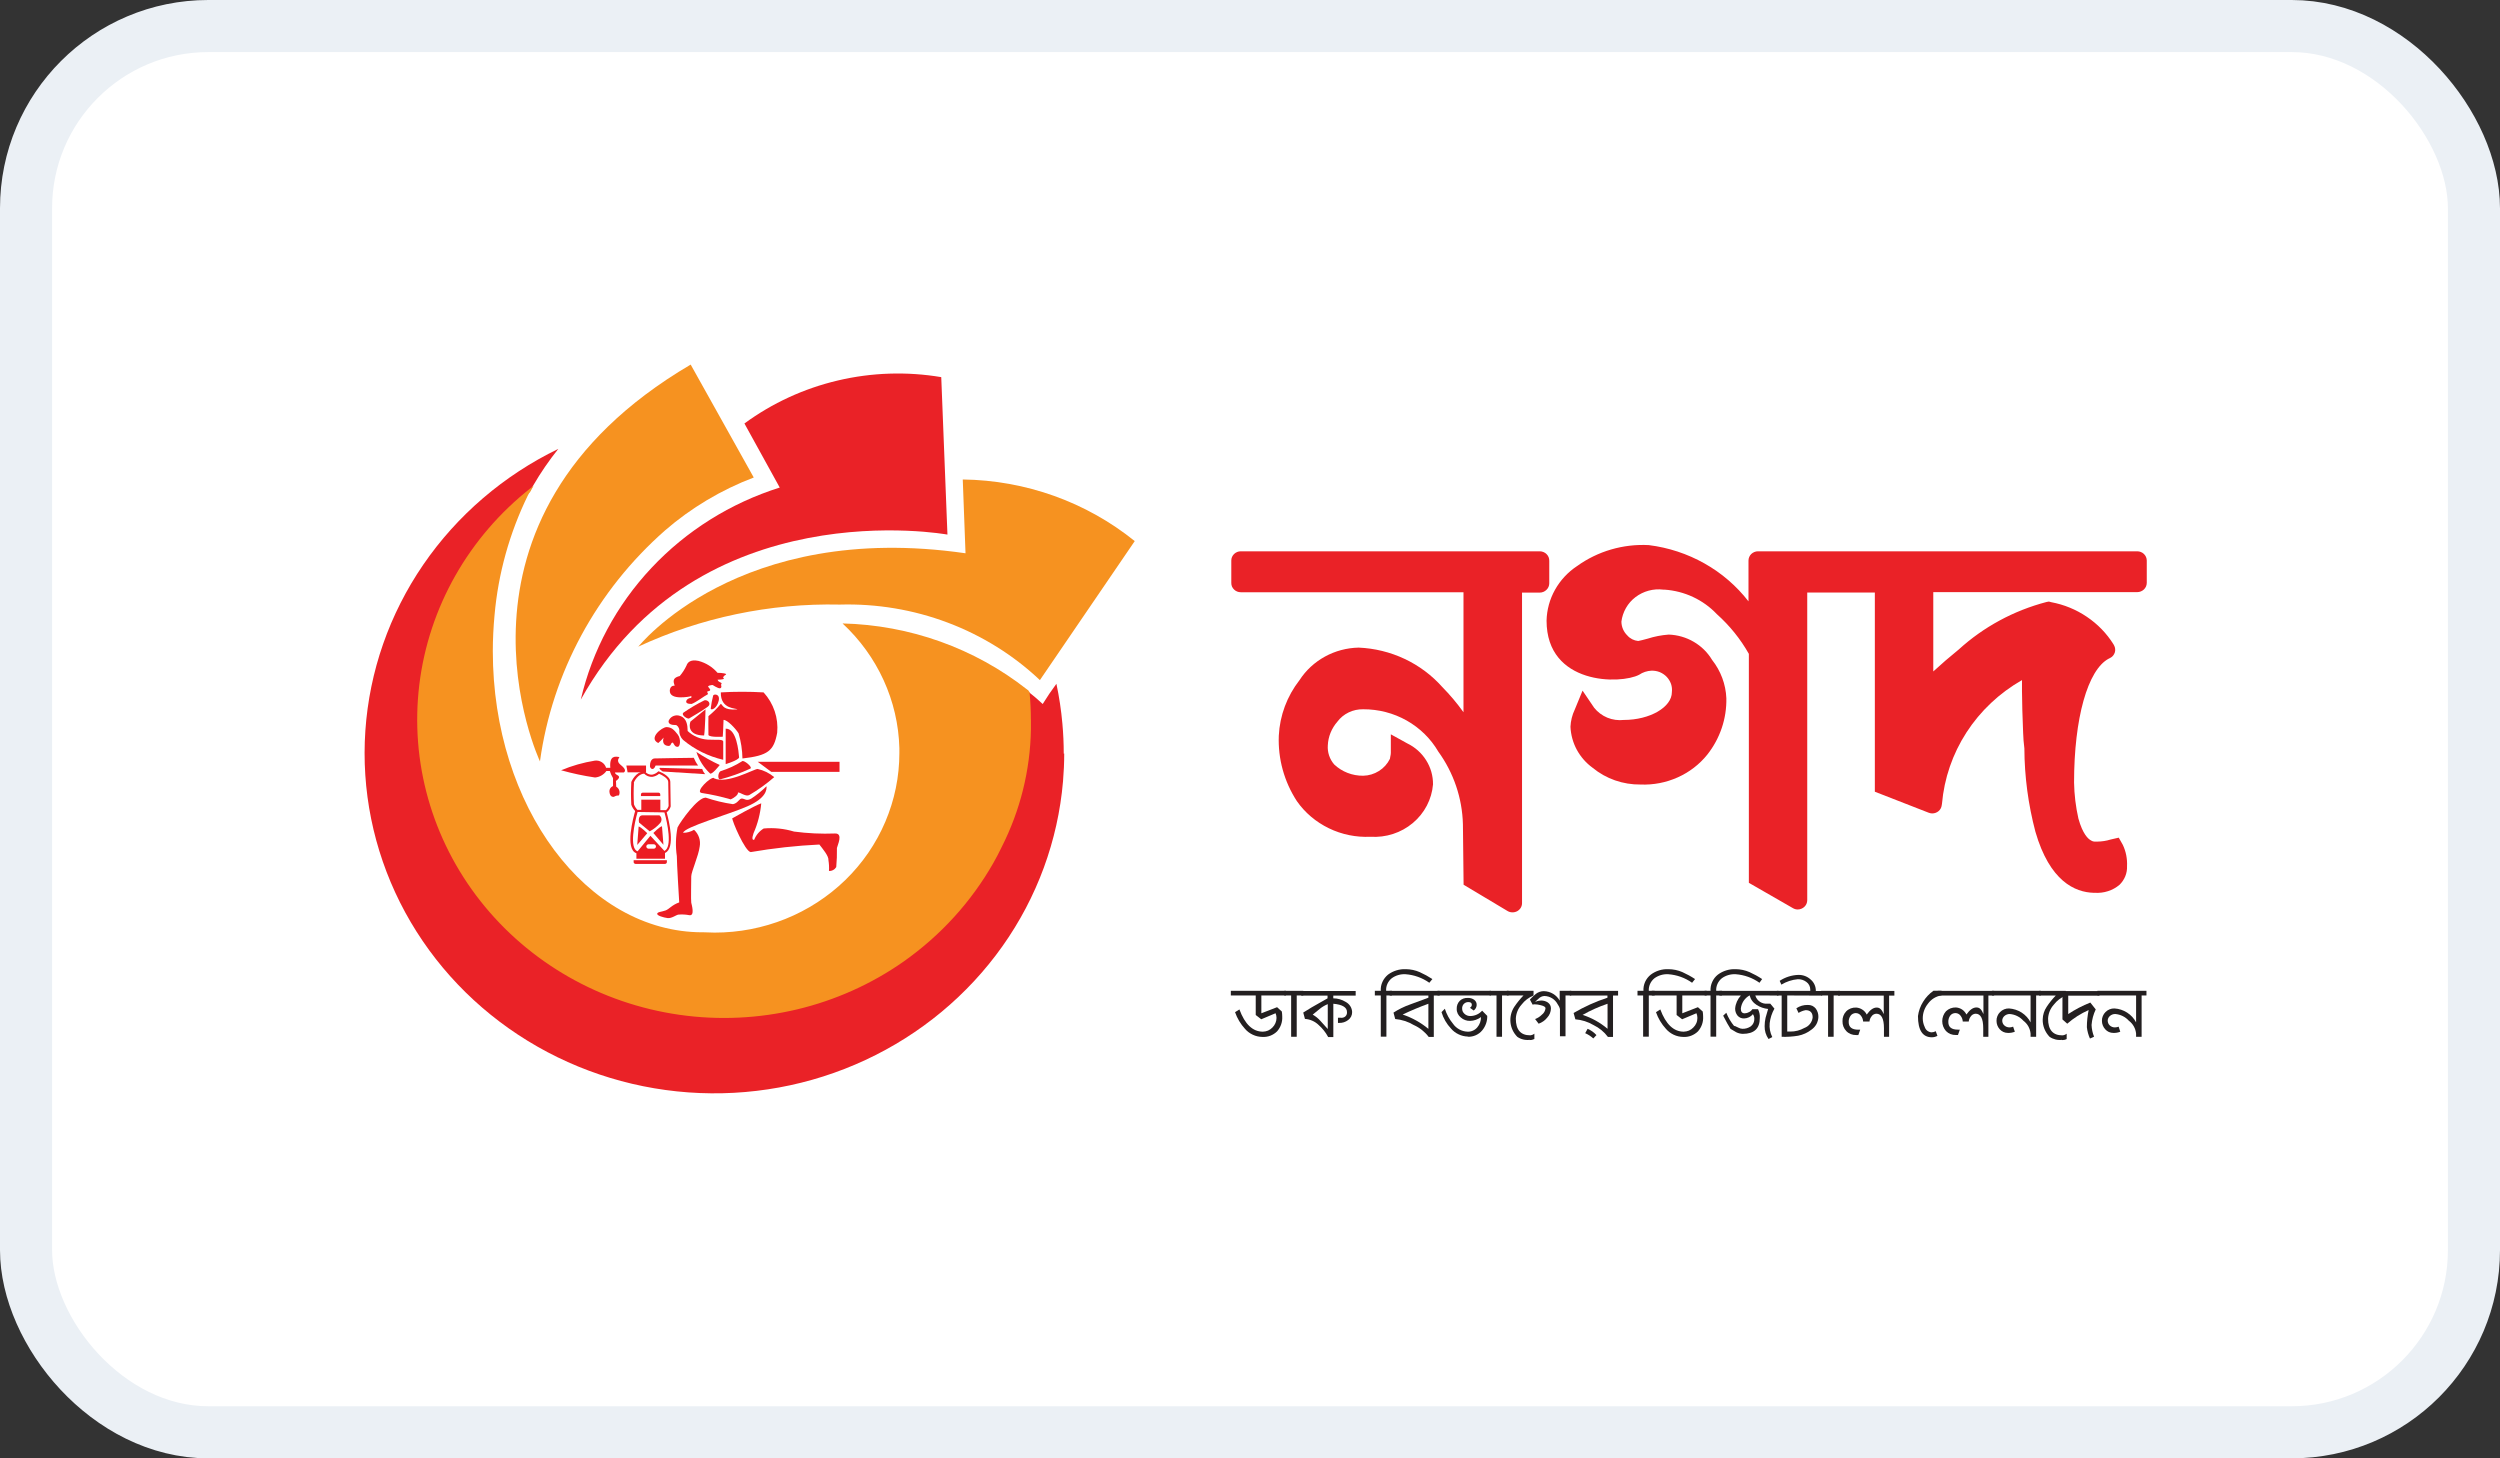 <svg width="48" height="28" viewBox="0 0 48 28" fill="none" xmlns="http://www.w3.org/2000/svg">
<rect x="0" y="0" width="48" height="28" fill="#333333" stroke="none"/>
<rect x="0.5" y="0.5" width="47" height="27" rx="3.5" fill="white"/>
<path d="M20.433 14.467C20.433 14.645 20.425 14.823 20.41 15.001C20.313 16.138 19.912 17.23 19.246 18.169C18.581 19.107 17.674 19.86 16.616 20.352C15.558 20.845 14.386 21.059 13.216 20.974C12.046 20.889 10.92 20.508 9.949 19.868C8.978 19.229 8.196 18.353 7.681 17.328C7.167 16.303 6.937 15.166 7.015 14.028C7.093 12.89 7.476 11.792 8.126 10.843C8.776 9.894 9.671 9.127 10.72 8.618C10.542 8.84 10.381 9.075 10.238 9.321C10.226 9.341 10.215 9.361 10.204 9.381L10.197 9.387C10.108 9.457 10.021 9.531 9.936 9.607C9.833 9.699 9.733 9.795 9.636 9.895C9.614 9.917 9.592 9.939 9.572 9.962C9.552 9.986 9.529 10.008 9.508 10.031C9.472 10.069 9.438 10.108 9.405 10.148C9.335 10.227 9.269 10.308 9.205 10.392C8.927 10.752 8.694 11.142 8.512 11.556C8.493 11.597 8.475 11.637 8.459 11.678C8.442 11.719 8.419 11.776 8.4 11.826C8.39 11.851 8.381 11.875 8.373 11.901C8.344 11.976 8.319 12.053 8.295 12.13C8.278 12.179 8.264 12.23 8.249 12.28C8.241 12.306 8.233 12.334 8.226 12.36C8.213 12.411 8.2 12.461 8.188 12.513C8.148 12.677 8.116 12.843 8.096 13.012C8.09 13.054 8.084 13.101 8.079 13.14C8.073 13.179 8.071 13.207 8.068 13.241C8.062 13.29 8.059 13.34 8.055 13.39C8.055 13.394 8.055 13.398 8.055 13.402C8.055 13.454 8.049 13.506 8.046 13.558C8.046 13.643 8.04 13.727 8.04 13.813C8.043 15.077 8.478 16.304 9.276 17.302C10.074 18.299 11.19 19.011 12.449 19.325C13.709 19.639 15.039 19.538 16.233 19.036C17.426 18.535 18.415 17.663 19.043 16.556C19.098 16.458 19.151 16.359 19.199 16.258V16.25C19.541 15.547 19.73 14.782 19.755 14.005C19.755 13.943 19.755 13.881 19.755 13.819C19.755 13.633 19.746 13.449 19.727 13.267L19.756 13.29C19.847 13.363 19.939 13.439 20.02 13.517C20.102 13.384 20.189 13.255 20.283 13.129C20.337 13.382 20.375 13.637 20.398 13.894C20.415 14.083 20.424 14.276 20.424 14.471" fill="#EA2227"/>
<path d="M19.763 13.814C19.763 13.876 19.763 13.938 19.763 14C19.752 14.779 19.562 15.546 19.208 16.245V16.253C19.159 16.355 19.106 16.454 19.051 16.551C18.63 17.295 18.044 17.939 17.336 18.436C16.46 19.05 15.427 19.417 14.35 19.496C13.274 19.575 12.195 19.364 11.234 18.886C10.273 18.407 9.467 17.68 8.904 16.785C8.34 15.889 8.042 14.86 8.042 13.81C8.042 13.721 8.042 13.64 8.048 13.556C8.048 13.504 8.053 13.452 8.057 13.4C8.057 13.4 8.057 13.392 8.057 13.389C8.057 13.339 8.064 13.288 8.07 13.239C8.07 13.205 8.077 13.172 8.081 13.139C8.085 13.105 8.092 13.05 8.098 13.011C8.123 12.842 8.153 12.676 8.19 12.511C8.202 12.46 8.215 12.409 8.228 12.358C8.236 12.332 8.244 12.305 8.251 12.278C8.266 12.229 8.28 12.178 8.297 12.128C8.321 12.052 8.347 11.975 8.375 11.899C8.383 11.874 8.392 11.85 8.403 11.825C8.422 11.775 8.441 11.726 8.461 11.678C8.48 11.63 8.496 11.596 8.514 11.555C8.697 11.142 8.929 10.751 9.207 10.392C9.271 10.308 9.337 10.227 9.407 10.148C9.441 10.108 9.475 10.069 9.51 10.03C9.531 10.007 9.551 9.984 9.574 9.962C9.597 9.94 9.616 9.916 9.638 9.894C9.735 9.795 9.835 9.698 9.939 9.606C10.024 9.529 10.111 9.456 10.2 9.386L10.206 9.381L10.172 9.443C10.159 9.465 10.147 9.489 10.135 9.512C9.782 10.236 9.565 11.015 9.495 11.813C9.474 12.039 9.462 12.269 9.462 12.503C9.462 15.485 11.262 17.9 13.488 17.9H13.515C13.584 17.9 13.653 17.906 13.722 17.906C14.188 17.906 14.649 17.817 15.079 17.644C15.509 17.471 15.9 17.217 16.23 16.897C16.559 16.577 16.82 16.197 16.998 15.778C17.176 15.36 17.268 14.912 17.268 14.459C17.268 14.427 17.268 14.396 17.268 14.364C17.244 13.457 16.852 12.597 16.177 11.97C17.468 12.001 18.712 12.446 19.717 13.236L19.747 13.258C19.765 13.436 19.775 13.623 19.775 13.81" fill="#F69220"/>
<path d="M19.794 13.814C19.794 13.877 19.794 13.939 19.794 14.001C19.781 14.789 19.588 15.564 19.229 16.27C19.182 16.369 19.128 16.471 19.073 16.568C18.648 17.315 18.06 17.961 17.349 18.462C16.105 19.334 14.561 19.701 13.044 19.484C11.527 19.267 10.156 18.483 9.224 17.3C8.291 16.116 7.871 14.625 8.051 13.145C8.231 11.664 8.998 10.31 10.189 9.371L10.246 9.325C10.234 9.346 10.223 9.365 10.211 9.386C10.2 9.406 10.189 9.428 10.177 9.448C9.023 10.391 8.289 11.731 8.129 13.188C7.968 14.645 8.394 16.106 9.316 17.265C10.238 18.424 11.585 19.191 13.076 19.407C14.567 19.622 16.085 19.268 17.314 18.42C18.018 17.924 18.601 17.283 19.021 16.543C19.076 16.446 19.13 16.346 19.178 16.247C19.533 15.547 19.724 14.78 19.737 14.001C19.737 13.938 19.737 13.876 19.737 13.814C19.737 13.636 19.728 13.448 19.709 13.265V13.24L19.739 13.263L19.767 13.286C19.784 13.464 19.793 13.642 19.793 13.814" fill="#F69220"/>
<path d="M18.191 10.264C18.191 10.264 13.401 9.386 11.151 13.433C11.37 12.49 11.837 11.619 12.507 10.905C13.176 10.191 14.026 9.659 14.971 9.361L14.293 8.131C14.827 7.739 15.438 7.458 16.088 7.305C16.737 7.152 17.413 7.13 18.072 7.241L18.191 10.264Z" fill="#EA2227"/>
<path d="M12.252 12.421C12.252 12.421 14.165 9.99 18.538 10.623L18.485 9.206C19.693 9.221 20.858 9.639 21.787 10.389L19.966 13.058C19.458 12.578 18.856 12.203 18.195 11.954C17.535 11.705 16.83 11.588 16.123 11.608C14.783 11.579 13.455 11.857 12.247 12.419" fill="#F69220"/>
<path d="M10.368 14.62C10.368 14.62 8.182 9.985 13.261 7L14.472 9.168C13.847 9.406 13.27 9.75 12.769 10.184C11.454 11.341 10.603 12.912 10.367 14.62" fill="#F69220"/>
<path d="M29.563 10.585H23.824C23.8 10.585 23.776 10.589 23.754 10.598C23.731 10.607 23.711 10.621 23.694 10.637C23.677 10.654 23.664 10.673 23.654 10.695C23.645 10.716 23.641 10.739 23.641 10.763V11.194C23.641 11.217 23.645 11.24 23.654 11.262C23.664 11.283 23.677 11.303 23.694 11.319C23.711 11.336 23.731 11.349 23.754 11.358C23.776 11.367 23.8 11.371 23.824 11.371H28.099V13.675C27.976 13.503 27.84 13.341 27.692 13.191C27.491 12.965 27.245 12.781 26.969 12.651C26.693 12.521 26.392 12.447 26.086 12.434C25.858 12.439 25.636 12.498 25.438 12.607C25.24 12.716 25.073 12.87 24.952 13.057C24.711 13.366 24.572 13.738 24.553 14.125C24.535 14.568 24.656 15.007 24.9 15.382C25.055 15.604 25.267 15.783 25.515 15.903C25.762 16.023 26.037 16.079 26.312 16.066C26.609 16.085 26.901 15.991 27.126 15.802C27.351 15.614 27.49 15.347 27.514 15.059C27.515 14.896 27.47 14.736 27.382 14.597C27.295 14.458 27.169 14.345 27.019 14.273L26.704 14.099V14.455C26.703 14.479 26.7 14.502 26.694 14.525C26.691 14.54 26.688 14.555 26.686 14.57C26.64 14.665 26.567 14.746 26.476 14.803C26.385 14.861 26.28 14.892 26.172 14.894C25.965 14.896 25.765 14.818 25.617 14.678C25.529 14.576 25.484 14.444 25.494 14.311C25.501 14.144 25.566 13.985 25.677 13.857C25.733 13.781 25.808 13.72 25.895 13.678C25.982 13.636 26.078 13.616 26.174 13.618C26.467 13.617 26.755 13.691 27.008 13.834C27.261 13.977 27.47 14.182 27.615 14.43C27.911 14.839 28.075 15.325 28.088 15.825L28.101 16.987L28.944 17.491C28.972 17.508 29.004 17.517 29.037 17.517C29.069 17.518 29.102 17.51 29.13 17.495C29.159 17.479 29.182 17.456 29.199 17.429C29.215 17.401 29.224 17.37 29.223 17.338V11.378H29.563C29.611 11.378 29.658 11.359 29.692 11.325C29.727 11.292 29.746 11.247 29.746 11.2V10.769C29.747 10.745 29.742 10.721 29.734 10.699C29.725 10.677 29.712 10.656 29.694 10.639C29.677 10.622 29.657 10.608 29.634 10.599C29.612 10.59 29.587 10.585 29.563 10.585Z" fill="#EA2227"/>
<path d="M41.034 10.585H33.754C33.705 10.585 33.659 10.604 33.624 10.637C33.59 10.671 33.571 10.716 33.571 10.763V11.546C33.342 11.251 33.055 11.003 32.726 10.818C32.398 10.633 32.034 10.513 31.657 10.466C31.164 10.44 30.676 10.583 30.279 10.869C30.102 10.986 29.958 11.142 29.856 11.324C29.754 11.506 29.699 11.709 29.694 11.916C29.694 13.156 31.119 13.142 31.472 12.955C31.541 12.908 31.623 12.881 31.708 12.877C31.763 12.875 31.817 12.885 31.868 12.905C31.918 12.926 31.964 12.957 32.001 12.996C32.038 13.035 32.066 13.082 32.084 13.132C32.101 13.183 32.106 13.236 32.1 13.289C32.1 13.578 31.678 13.823 31.177 13.823C31.069 13.835 30.96 13.82 30.86 13.779C30.76 13.737 30.673 13.671 30.607 13.588L30.385 13.26L30.235 13.625C30.186 13.728 30.158 13.84 30.153 13.954C30.16 14.108 30.201 14.258 30.274 14.394C30.348 14.53 30.451 14.649 30.578 14.741C30.835 14.953 31.162 15.067 31.499 15.063C31.744 15.073 31.988 15.026 32.211 14.926C32.434 14.827 32.629 14.677 32.78 14.489C33.025 14.179 33.154 13.797 33.146 13.406C33.135 13.139 33.039 12.882 32.872 12.67C32.787 12.528 32.666 12.408 32.52 12.323C32.375 12.238 32.21 12.19 32.04 12.184C31.902 12.194 31.767 12.22 31.636 12.262C31.572 12.279 31.474 12.306 31.453 12.307C31.372 12.299 31.298 12.262 31.246 12.202C31.173 12.132 31.132 12.036 31.131 11.935C31.142 11.844 31.172 11.755 31.218 11.674C31.264 11.593 31.326 11.522 31.401 11.465C31.476 11.408 31.561 11.366 31.653 11.341C31.745 11.316 31.84 11.309 31.935 11.321H31.958C32.343 11.347 32.703 11.516 32.964 11.792C33.21 12.012 33.417 12.269 33.578 12.554V16.95L34.425 17.437C34.452 17.453 34.484 17.462 34.516 17.462C34.54 17.462 34.564 17.457 34.586 17.448C34.608 17.439 34.629 17.426 34.645 17.41C34.663 17.393 34.676 17.373 34.685 17.352C34.694 17.33 34.699 17.307 34.699 17.284V11.376H35.997V15.201L37.03 15.604C37.051 15.613 37.075 15.617 37.098 15.618C37.143 15.618 37.187 15.602 37.22 15.574C37.254 15.545 37.276 15.505 37.281 15.462L37.286 15.432C37.328 14.946 37.489 14.476 37.756 14.063C38.023 13.65 38.389 13.305 38.822 13.058C38.822 13.122 38.822 13.192 38.822 13.266C38.822 13.421 38.833 13.838 38.844 14.067C38.847 14.168 38.855 14.268 38.868 14.369C38.87 14.909 38.942 15.447 39.08 15.97C39.355 16.921 39.84 17.132 40.199 17.142H40.221C40.307 17.147 40.393 17.137 40.475 17.11C40.556 17.084 40.632 17.042 40.696 16.987C40.744 16.94 40.781 16.884 40.806 16.823C40.83 16.762 40.842 16.697 40.839 16.631C40.846 16.49 40.819 16.349 40.758 16.221L40.68 16.083L40.523 16.119C40.44 16.145 40.353 16.158 40.265 16.159H40.235C40.205 16.161 40.175 16.154 40.15 16.138C40.094 16.11 39.988 16.016 39.905 15.715C39.854 15.488 39.826 15.256 39.822 15.024C39.822 13.791 40.084 12.857 40.49 12.645L40.511 12.635C40.533 12.624 40.553 12.609 40.569 12.591C40.584 12.573 40.596 12.552 40.604 12.529C40.611 12.506 40.614 12.482 40.611 12.459C40.609 12.435 40.602 12.412 40.59 12.391L40.578 12.369C40.448 12.161 40.274 11.982 40.068 11.843C39.863 11.704 39.63 11.608 39.384 11.562L39.339 11.55L39.294 11.558C38.664 11.723 38.085 12.036 37.608 12.47C37.432 12.613 37.27 12.753 37.119 12.892V11.369H41.035C41.059 11.369 41.083 11.364 41.105 11.355C41.127 11.346 41.147 11.333 41.164 11.317C41.181 11.3 41.195 11.28 41.204 11.259C41.213 11.237 41.218 11.214 41.218 11.191V10.761C41.217 10.714 41.198 10.669 41.163 10.636C41.129 10.603 41.082 10.585 41.034 10.585Z" fill="#EA2227"/>
<path d="M24.218 19.113V19.455L24.52 19.338L24.611 19.421C24.616 19.453 24.619 19.486 24.619 19.518C24.625 19.621 24.59 19.722 24.521 19.801C24.485 19.837 24.441 19.866 24.392 19.885C24.343 19.904 24.29 19.912 24.238 19.909C24.174 19.908 24.111 19.894 24.054 19.867C23.996 19.84 23.945 19.802 23.904 19.754C23.819 19.661 23.754 19.552 23.713 19.434L23.797 19.381C23.902 19.666 24.052 19.808 24.247 19.808C24.281 19.808 24.315 19.8 24.347 19.787C24.378 19.773 24.407 19.753 24.43 19.729C24.455 19.704 24.475 19.675 24.488 19.644C24.502 19.612 24.509 19.578 24.509 19.544C24.509 19.513 24.503 19.483 24.491 19.454L24.216 19.57L24.11 19.488V19.113H23.632V19.024H24.69V19.113H24.218Z" fill="#231F20"/>
<path d="M24.897 19.113V19.906H24.79V19.113H24.657V19.024H25.023V19.113H24.897Z" fill="#231F20"/>
<path d="M25.599 19.113V19.168C25.683 19.168 25.765 19.192 25.836 19.236C25.872 19.255 25.903 19.283 25.925 19.317C25.947 19.351 25.959 19.39 25.961 19.43C25.962 19.46 25.955 19.49 25.942 19.517C25.928 19.544 25.909 19.567 25.884 19.585C25.836 19.622 25.775 19.642 25.714 19.64H25.689V19.541H25.744C25.76 19.543 25.776 19.542 25.791 19.537C25.806 19.533 25.82 19.525 25.832 19.514C25.843 19.503 25.852 19.49 25.857 19.475C25.862 19.46 25.864 19.445 25.862 19.43C25.862 19.34 25.771 19.287 25.6 19.272V19.912H25.501C25.455 19.824 25.393 19.746 25.318 19.68C25.248 19.611 25.154 19.57 25.055 19.563L25.022 19.441C25.085 19.398 25.24 19.307 25.489 19.168V19.116H24.984V19.027H26.029V19.116H25.595L25.599 19.113ZM25.492 19.28C25.438 19.302 25.387 19.332 25.341 19.369L25.204 19.481C25.261 19.513 25.312 19.555 25.354 19.603C25.378 19.63 25.424 19.681 25.493 19.757V19.279L25.492 19.28Z" fill="#231F20"/>
<path d="M27.443 18.869C27.309 18.774 27.151 18.717 26.985 18.705C26.891 18.7 26.798 18.727 26.722 18.782C26.686 18.811 26.657 18.848 26.638 18.89C26.619 18.932 26.611 18.978 26.614 19.024H26.726V19.113H26.619V19.904H26.511V19.113H26.397V19.024H26.511C26.507 18.965 26.518 18.906 26.543 18.852C26.567 18.798 26.605 18.75 26.651 18.712C26.749 18.64 26.869 18.603 26.992 18.608C27.084 18.609 27.175 18.628 27.259 18.665C27.343 18.703 27.424 18.747 27.502 18.798L27.443 18.869Z" fill="#231F20"/>
<path d="M27.529 19.114V19.909H27.431C27.357 19.811 27.259 19.732 27.145 19.681C27.037 19.616 26.915 19.577 26.788 19.565L26.755 19.442C26.855 19.377 26.963 19.325 27.076 19.285L27.425 19.156V19.114H26.682V19.025H27.641V19.114H27.53H27.529ZM27.425 19.272C27.257 19.333 27.092 19.402 26.931 19.479C27.112 19.54 27.28 19.633 27.425 19.754V19.272Z" fill="#231F20"/>
<path d="M27.6 19.024H28.625V19.113H27.6V19.024ZM28.183 19.902C28.121 19.9 28.06 19.886 28.005 19.859C27.949 19.833 27.899 19.795 27.86 19.749C27.775 19.659 27.712 19.551 27.677 19.433L27.741 19.368C27.774 19.472 27.827 19.57 27.897 19.655C27.928 19.7 27.969 19.737 28.018 19.764C28.066 19.791 28.12 19.806 28.176 19.808C28.212 19.81 28.248 19.803 28.281 19.788C28.314 19.773 28.342 19.752 28.365 19.724C28.412 19.669 28.436 19.599 28.435 19.528C28.374 19.574 28.301 19.599 28.225 19.601C28.16 19.603 28.096 19.579 28.048 19.536C28.023 19.516 28.003 19.491 27.989 19.463C27.975 19.434 27.968 19.403 27.969 19.372C27.966 19.315 27.986 19.259 28.026 19.217C28.046 19.197 28.071 19.182 28.098 19.172C28.125 19.163 28.154 19.158 28.183 19.16C28.227 19.158 28.269 19.171 28.305 19.196C28.321 19.208 28.333 19.224 28.342 19.242C28.35 19.26 28.354 19.28 28.352 19.3C28.351 19.32 28.345 19.339 28.335 19.357C28.325 19.375 28.311 19.39 28.295 19.402L28.222 19.349C28.233 19.344 28.243 19.336 28.249 19.325C28.256 19.315 28.259 19.303 28.259 19.291C28.259 19.257 28.237 19.24 28.193 19.24C28.177 19.24 28.161 19.242 28.146 19.248C28.132 19.254 28.118 19.263 28.107 19.274C28.095 19.286 28.086 19.3 28.081 19.315C28.075 19.33 28.072 19.347 28.073 19.363C28.073 19.383 28.076 19.402 28.084 19.42C28.093 19.438 28.105 19.454 28.12 19.467C28.15 19.494 28.19 19.509 28.231 19.508C28.274 19.507 28.316 19.498 28.355 19.48C28.394 19.463 28.428 19.437 28.457 19.405L28.555 19.505C28.558 19.607 28.523 19.706 28.457 19.785C28.424 19.825 28.381 19.856 28.334 19.877C28.286 19.898 28.234 19.908 28.182 19.906" fill="#231F20"/>
<path d="M28.839 19.113V19.906H28.733V19.113H28.6V19.024H28.966V19.113H28.839Z" fill="#231F20"/>
<path d="M29.371 19.965C29.286 19.976 29.201 19.955 29.132 19.907C29.057 19.831 29.011 19.733 29.001 19.628C28.991 19.523 29.017 19.419 29.075 19.33C29.127 19.253 29.186 19.18 29.251 19.113H28.931V19.024H29.444V19.113C29.352 19.151 29.272 19.212 29.212 19.291C29.146 19.365 29.108 19.459 29.104 19.558C29.104 19.771 29.196 19.878 29.379 19.878C29.409 19.876 29.438 19.865 29.46 19.846V19.949C29.432 19.963 29.401 19.97 29.369 19.969" fill="#231F20"/>
<path d="M30.058 19.113V19.896H29.951V19.374C29.943 19.34 29.927 19.308 29.906 19.28C29.882 19.234 29.846 19.195 29.801 19.167C29.757 19.14 29.705 19.124 29.652 19.123C29.61 19.125 29.57 19.144 29.541 19.174C29.53 19.184 29.509 19.204 29.473 19.235C29.509 19.22 29.548 19.212 29.587 19.21C29.634 19.209 29.68 19.222 29.718 19.247C29.737 19.26 29.752 19.277 29.763 19.297C29.773 19.317 29.778 19.339 29.778 19.361C29.777 19.427 29.752 19.49 29.706 19.539C29.664 19.592 29.607 19.632 29.542 19.655L29.474 19.566C29.522 19.548 29.566 19.52 29.602 19.484C29.622 19.469 29.639 19.45 29.651 19.429C29.663 19.407 29.671 19.384 29.674 19.359C29.674 19.334 29.645 19.315 29.583 19.3C29.544 19.289 29.505 19.283 29.465 19.283C29.452 19.283 29.439 19.285 29.427 19.29L29.374 19.192C29.41 19.152 29.449 19.115 29.491 19.081C29.534 19.048 29.587 19.03 29.642 19.03C29.705 19.032 29.766 19.049 29.819 19.081C29.873 19.113 29.916 19.159 29.946 19.212V19.024H30.168V19.113H30.058Z" fill="#231F20"/>
<path d="M30.97 19.114V19.909H30.872C30.801 19.813 30.706 19.735 30.597 19.682C30.491 19.619 30.371 19.581 30.247 19.571L30.213 19.449C30.418 19.329 30.636 19.23 30.863 19.156V19.114H30.14V19.025H31.067V19.114H30.976H30.97ZM30.865 19.272C30.699 19.328 30.538 19.4 30.386 19.486C30.562 19.543 30.725 19.634 30.865 19.753V19.272ZM30.591 19.938C30.545 19.896 30.493 19.862 30.436 19.837L30.482 19.753C30.547 19.781 30.605 19.822 30.652 19.874L30.591 19.938Z" fill="#231F20"/>
<path d="M32.488 18.869C32.354 18.774 32.196 18.717 32.03 18.705C31.936 18.7 31.842 18.727 31.766 18.782C31.73 18.811 31.701 18.848 31.682 18.89C31.663 18.932 31.654 18.978 31.657 19.024H31.769V19.113H31.657V19.904H31.548V19.113H31.44V19.024H31.554C31.551 18.965 31.562 18.906 31.586 18.852C31.611 18.798 31.648 18.75 31.695 18.713C31.792 18.64 31.912 18.603 32.035 18.608C32.127 18.609 32.219 18.628 32.303 18.665C32.387 18.703 32.468 18.747 32.545 18.798L32.488 18.869Z" fill="#231F20"/>
<path d="M32.3 19.113V19.455L32.6 19.338L32.692 19.421C32.697 19.453 32.7 19.486 32.7 19.518C32.706 19.621 32.671 19.722 32.602 19.801C32.566 19.837 32.521 19.866 32.472 19.885C32.423 19.904 32.371 19.912 32.318 19.909C32.255 19.908 32.192 19.894 32.135 19.867C32.078 19.84 32.027 19.802 31.986 19.754C31.901 19.661 31.836 19.552 31.795 19.434L31.878 19.381C31.984 19.666 32.134 19.808 32.328 19.808C32.363 19.807 32.397 19.8 32.428 19.787C32.46 19.773 32.488 19.753 32.511 19.729C32.537 19.704 32.557 19.675 32.57 19.644C32.584 19.612 32.59 19.578 32.59 19.544C32.59 19.513 32.584 19.483 32.572 19.454L32.297 19.57L32.191 19.488V19.113H31.714V19.024H32.767V19.113H32.3Z" fill="#231F20"/>
<path d="M33.782 18.869C33.648 18.774 33.49 18.717 33.325 18.705C33.23 18.7 33.136 18.727 33.06 18.782C33.024 18.811 32.995 18.848 32.976 18.89C32.957 18.932 32.948 18.978 32.951 19.024H33.063V19.113H32.951V19.904H32.842V19.113H32.729V19.024H32.842C32.839 18.965 32.85 18.906 32.875 18.852C32.899 18.798 32.936 18.75 32.983 18.713C33.081 18.64 33.202 18.603 33.325 18.608C33.416 18.609 33.508 18.628 33.592 18.665C33.676 18.703 33.757 18.747 33.833 18.798L33.782 18.869Z" fill="#231F20"/>
<path d="M33.702 19.113C33.716 19.163 33.748 19.206 33.791 19.235C33.835 19.264 33.888 19.276 33.94 19.27C33.956 19.271 33.973 19.271 33.989 19.27L34.069 19.366C34.02 19.452 33.989 19.547 33.978 19.645C33.969 19.737 33.986 19.829 34.028 19.912L33.956 19.949C33.905 19.877 33.879 19.791 33.881 19.703C33.881 19.648 33.887 19.594 33.899 19.541C33.905 19.518 33.921 19.462 33.948 19.372C33.868 19.364 33.792 19.337 33.726 19.294C33.693 19.273 33.664 19.247 33.641 19.215C33.618 19.184 33.602 19.149 33.593 19.111C33.546 19.137 33.506 19.174 33.476 19.219C33.447 19.264 33.429 19.315 33.424 19.367C33.424 19.427 33.449 19.456 33.499 19.456C33.529 19.455 33.557 19.447 33.583 19.432C33.608 19.42 33.63 19.4 33.645 19.376H33.754C33.781 19.429 33.793 19.488 33.788 19.547C33.788 19.749 33.679 19.85 33.462 19.85C33.418 19.849 33.375 19.838 33.336 19.819C33.319 19.811 33.282 19.789 33.226 19.754C33.19 19.7 33.144 19.616 33.085 19.501L33.145 19.445C33.182 19.538 33.234 19.625 33.298 19.703L33.303 19.696L33.377 19.731C33.401 19.744 33.427 19.752 33.454 19.753C33.512 19.755 33.568 19.738 33.615 19.706C33.637 19.689 33.655 19.667 33.667 19.642C33.679 19.616 33.684 19.589 33.683 19.561C33.684 19.53 33.674 19.498 33.656 19.472C33.636 19.497 33.61 19.517 33.582 19.531C33.553 19.545 33.521 19.553 33.489 19.554C33.465 19.556 33.44 19.551 33.418 19.542C33.395 19.532 33.376 19.518 33.36 19.499C33.329 19.46 33.313 19.411 33.315 19.361C33.323 19.269 33.362 19.183 33.425 19.114H33.013V19.025H34.147V19.114L33.702 19.113Z" fill="#231F20"/>
<path d="M34.315 19.113V19.806H34.374C34.468 19.807 34.561 19.783 34.643 19.737C34.686 19.721 34.725 19.694 34.753 19.657C34.781 19.621 34.799 19.578 34.803 19.533C34.803 19.444 34.758 19.395 34.668 19.395C34.62 19.404 34.573 19.422 34.532 19.448L34.49 19.359C34.555 19.315 34.632 19.293 34.711 19.295C34.741 19.294 34.77 19.3 34.797 19.312C34.823 19.325 34.846 19.343 34.864 19.366C34.898 19.414 34.915 19.471 34.913 19.528C34.911 19.575 34.898 19.621 34.876 19.663C34.853 19.704 34.821 19.74 34.782 19.768C34.707 19.827 34.618 19.868 34.523 19.886C34.419 19.903 34.313 19.91 34.208 19.907V19.114H34.117V19.025H34.757V18.997C34.757 18.969 34.75 18.941 34.737 18.916C34.724 18.89 34.705 18.869 34.681 18.852C34.634 18.817 34.577 18.799 34.518 18.801C34.406 18.811 34.297 18.847 34.202 18.905L34.17 18.832C34.276 18.762 34.401 18.722 34.529 18.718C34.617 18.716 34.702 18.748 34.765 18.807C34.797 18.834 34.823 18.868 34.84 18.907C34.857 18.945 34.865 18.986 34.864 19.027H34.986V19.116L34.315 19.113Z" fill="#231F20"/>
<path d="M35.206 19.113V19.906H35.099V19.113H34.966V19.024H35.327V19.113H35.206Z" fill="#231F20"/>
<path d="M36.271 19.114V19.907H36.172C36.172 19.888 36.172 19.861 36.172 19.825C36.172 19.79 36.172 19.762 36.172 19.743C36.172 19.557 36.123 19.463 36.025 19.463C36.007 19.464 35.989 19.469 35.973 19.478C35.957 19.486 35.944 19.499 35.934 19.514C35.911 19.542 35.897 19.577 35.894 19.613H35.772C35.77 19.574 35.756 19.537 35.733 19.506C35.722 19.489 35.706 19.475 35.689 19.466C35.671 19.456 35.651 19.451 35.63 19.451C35.61 19.451 35.59 19.456 35.572 19.466C35.554 19.475 35.539 19.489 35.528 19.506C35.505 19.541 35.493 19.582 35.495 19.623C35.495 19.721 35.556 19.77 35.678 19.77H35.716L35.68 19.873H35.639C35.604 19.874 35.569 19.868 35.536 19.855C35.504 19.842 35.474 19.823 35.45 19.798C35.4 19.746 35.374 19.678 35.376 19.608C35.373 19.538 35.398 19.47 35.447 19.418C35.472 19.393 35.502 19.374 35.535 19.361C35.568 19.349 35.604 19.343 35.639 19.345C35.682 19.348 35.724 19.362 35.759 19.386C35.795 19.409 35.823 19.442 35.841 19.48C35.904 19.391 35.967 19.345 36.032 19.345C36.097 19.345 36.131 19.387 36.168 19.471V19.115H35.291V19.026H36.372V19.115H36.267L36.271 19.114Z" fill="#231F20"/>
<path d="M36.917 19.552C36.917 19.61 36.93 19.667 36.955 19.719C36.964 19.747 36.981 19.772 37.004 19.79C37.028 19.808 37.056 19.819 37.086 19.821C37.114 19.82 37.142 19.813 37.166 19.799L37.199 19.888C37.166 19.906 37.13 19.916 37.092 19.916C36.914 19.916 36.825 19.78 36.825 19.508C36.838 19.411 36.871 19.318 36.923 19.235C36.974 19.151 37.042 19.079 37.123 19.022H37.278V19.111C37.226 19.119 37.177 19.137 37.132 19.164C37.088 19.191 37.049 19.227 37.019 19.268C36.953 19.349 36.917 19.448 36.917 19.551" fill="#231F20"/>
<path d="M38.177 19.114V19.907H38.078C38.078 19.889 38.078 19.861 38.078 19.826C38.078 19.79 38.078 19.762 38.078 19.744C38.078 19.557 38.029 19.463 37.931 19.463C37.913 19.464 37.895 19.469 37.879 19.478C37.863 19.487 37.85 19.499 37.84 19.514C37.817 19.543 37.803 19.577 37.8 19.613H37.685C37.683 19.574 37.669 19.537 37.646 19.506C37.635 19.49 37.621 19.476 37.604 19.467C37.587 19.457 37.568 19.452 37.548 19.451C37.527 19.45 37.506 19.455 37.487 19.464C37.468 19.474 37.452 19.487 37.441 19.504C37.418 19.539 37.406 19.58 37.408 19.622C37.408 19.72 37.468 19.769 37.591 19.769H37.629L37.593 19.872H37.552C37.517 19.873 37.482 19.867 37.449 19.854C37.417 19.841 37.387 19.821 37.363 19.796C37.316 19.743 37.291 19.676 37.291 19.606C37.291 19.537 37.316 19.469 37.363 19.416C37.388 19.392 37.418 19.373 37.451 19.36C37.483 19.348 37.519 19.342 37.554 19.343C37.597 19.346 37.639 19.36 37.674 19.384C37.709 19.408 37.737 19.441 37.755 19.479C37.817 19.39 37.881 19.343 37.947 19.343C38.013 19.343 38.046 19.385 38.082 19.47V19.114H37.205V19.025H38.287V19.114H38.182H38.177Z" fill="#231F20"/>
<path d="M39.094 19.113V19.906H38.987V19.846C38.983 19.797 38.968 19.751 38.945 19.708C38.921 19.665 38.889 19.628 38.849 19.598C38.782 19.524 38.689 19.477 38.588 19.469C38.55 19.468 38.514 19.482 38.486 19.506C38.473 19.517 38.462 19.531 38.455 19.546C38.447 19.561 38.443 19.578 38.443 19.595C38.443 19.613 38.446 19.63 38.453 19.646C38.46 19.662 38.47 19.677 38.483 19.688C38.51 19.713 38.545 19.726 38.582 19.726C38.606 19.726 38.63 19.721 38.652 19.712L38.685 19.809C38.643 19.826 38.597 19.834 38.552 19.832C38.522 19.832 38.493 19.826 38.466 19.814C38.439 19.802 38.415 19.784 38.395 19.762C38.355 19.718 38.333 19.66 38.333 19.6C38.332 19.569 38.338 19.538 38.35 19.509C38.361 19.48 38.379 19.453 38.402 19.431C38.424 19.409 38.45 19.391 38.48 19.379C38.509 19.367 38.541 19.361 38.573 19.362C38.66 19.368 38.744 19.395 38.817 19.442C38.889 19.489 38.948 19.553 38.987 19.629V19.113H38.245V19.024H39.185V19.113H39.094Z" fill="#231F20"/>
<path d="M39.591 19.965C39.507 19.976 39.422 19.955 39.352 19.907C39.309 19.863 39.275 19.81 39.252 19.753C39.229 19.695 39.218 19.634 39.22 19.572C39.222 19.486 39.248 19.402 39.297 19.33C39.348 19.253 39.406 19.181 39.471 19.114H39.151V19.025H39.663V19.114C39.571 19.152 39.491 19.213 39.431 19.292C39.365 19.366 39.327 19.46 39.323 19.559C39.323 19.772 39.415 19.879 39.598 19.879C39.628 19.877 39.657 19.866 39.68 19.847V19.95C39.652 19.964 39.62 19.971 39.589 19.97" fill="#231F20"/>
<path d="M39.71 19.114V19.47C39.843 19.382 39.985 19.308 40.134 19.249L40.238 19.381C40.193 19.475 40.166 19.576 40.158 19.679C40.161 19.756 40.177 19.832 40.206 19.905L40.127 19.94C40.096 19.871 40.076 19.797 40.068 19.722C40.068 19.612 40.08 19.502 40.102 19.393C39.952 19.46 39.813 19.548 39.691 19.655L39.599 19.573V19.117H39.517V19.028H40.309V19.117H39.706L39.71 19.114Z" fill="#231F20"/>
<path d="M41.119 19.113V19.906H41.013V19.846C41.008 19.797 40.994 19.751 40.97 19.708C40.946 19.665 40.914 19.628 40.874 19.598C40.807 19.524 40.714 19.477 40.613 19.469C40.575 19.468 40.539 19.482 40.511 19.506C40.498 19.517 40.487 19.531 40.48 19.546C40.472 19.561 40.468 19.578 40.468 19.595C40.468 19.612 40.471 19.63 40.478 19.646C40.485 19.662 40.495 19.676 40.507 19.688C40.534 19.713 40.57 19.727 40.607 19.726C40.631 19.726 40.655 19.721 40.678 19.712L40.709 19.809C40.667 19.826 40.621 19.834 40.576 19.832C40.547 19.832 40.517 19.826 40.49 19.814C40.463 19.802 40.44 19.784 40.42 19.762C40.38 19.718 40.357 19.66 40.357 19.6C40.356 19.569 40.362 19.538 40.374 19.509C40.386 19.48 40.403 19.453 40.426 19.431C40.448 19.409 40.474 19.391 40.504 19.379C40.533 19.367 40.565 19.361 40.597 19.362C40.684 19.367 40.768 19.395 40.841 19.442C40.914 19.489 40.973 19.553 41.013 19.629V19.113H40.27V19.024H41.212V19.113H41.119Z" fill="#231F20"/>
<path d="M13.258 13.37C13.258 13.37 12.849 13.459 12.86 13.256C12.866 13.187 12.908 13.161 12.952 13.167C12.952 13.129 12.872 13.022 13.051 12.98C13.103 12.919 13.147 12.851 13.181 12.778C13.199 12.726 13.248 12.655 13.41 12.689C13.554 12.727 13.681 12.807 13.776 12.918C13.868 12.918 13.97 12.935 13.935 12.954C13.899 12.973 13.878 13.007 13.885 13.013C13.893 13.018 13.944 13.047 13.778 13.05C13.784 13.084 13.816 13.093 13.844 13.109C13.872 13.125 13.836 13.146 13.844 13.153C13.852 13.161 13.867 13.242 13.784 13.207C13.7 13.171 13.692 13.148 13.671 13.152C13.65 13.155 13.588 13.164 13.597 13.186C13.606 13.209 13.688 13.26 13.584 13.275C13.563 13.294 13.617 13.323 13.577 13.338C13.537 13.354 13.362 13.487 13.278 13.516C13.195 13.516 13.169 13.494 13.176 13.461C13.183 13.428 13.22 13.403 13.273 13.398C13.273 13.376 13.279 13.359 13.266 13.361" fill="#EC1C24"/>
<path d="M13.22 13.796C13.18 13.796 13.064 13.72 13.129 13.678C13.255 13.591 13.387 13.514 13.525 13.446C13.586 13.429 13.666 13.508 13.592 13.567C13.518 13.627 13.226 13.797 13.226 13.797" fill="#EC1C24"/>
<path d="M13.646 13.604C13.656 13.521 13.671 13.439 13.692 13.358C13.692 13.324 13.831 13.31 13.799 13.454C13.767 13.598 13.654 13.649 13.646 13.604Z" fill="#EC1C24"/>
<path d="M13.837 13.294C14.112 13.278 14.387 13.278 14.661 13.294C14.757 13.399 14.829 13.522 14.874 13.655C14.919 13.788 14.935 13.929 14.922 14.069C14.858 14.417 14.748 14.506 14.255 14.563C14.252 14.399 14.227 14.237 14.181 14.081C14.133 14.001 13.968 13.819 13.892 13.822C13.892 13.902 13.877 14.145 13.877 14.145C13.877 14.145 13.633 14.161 13.602 14.113C13.598 14.024 13.602 13.749 13.602 13.749C13.69 13.679 13.769 13.6 13.84 13.513C13.877 13.533 13.882 13.645 14.156 13.62C14.15 13.595 13.831 13.627 13.84 13.295" fill="#EC1C24"/>
<path d="M13.546 13.619C13.546 13.619 13.305 13.817 13.257 13.854C13.232 13.918 13.204 14.121 13.519 14.121C13.539 13.998 13.546 13.619 13.546 13.619Z" fill="#EC1C24"/>
<path d="M12.966 13.921C12.893 13.921 12.829 13.902 12.837 13.842C12.851 13.807 12.876 13.777 12.909 13.758C12.943 13.739 12.982 13.731 13.02 13.736C13.088 13.751 13.203 13.781 13.203 14.035C13.307 14.134 13.444 14.192 13.589 14.201C13.772 14.21 13.886 14.188 13.886 14.242V14.588C13.601 14.522 13.336 14.391 13.114 14.205C13.09 14.181 13.071 14.152 13.059 14.12C13.046 14.088 13.041 14.054 13.044 14.02C13.039 13.963 12.998 13.921 12.972 13.92" fill="#EC1C24"/>
<path d="M12.8 13.96C12.708 13.96 12.442 14.176 12.639 14.266C12.676 14.233 12.711 14.198 12.743 14.161C12.743 14.161 12.694 14.285 12.799 14.316C12.903 14.347 12.863 14.254 12.92 14.258C12.952 14.308 12.96 14.339 13.011 14.339C13.062 14.339 13.079 14.187 13.011 14.101C12.943 14.015 12.899 13.964 12.798 13.96" fill="#EC1C24"/>
<path d="M13.933 13.989V14.671C13.933 14.671 14.168 14.601 14.191 14.544C14.181 14.425 14.143 13.985 13.933 13.99" fill="#EC1C24"/>
<path d="M13.373 14.439C13.515 14.533 13.664 14.616 13.819 14.688C13.795 14.718 13.678 14.866 13.636 14.853C13.513 14.738 13.422 14.596 13.371 14.438" fill="#EC1C24"/>
<path d="M12.404 14.829H12.05L12.026 14.698H12.404V14.829Z" fill="#EC1C24"/>
<path d="M14.809 14.82H16.119V14.627H14.549L14.809 14.82Z" fill="#EC1C24"/>
<path d="M14.25 14.615C14.279 14.587 14.458 14.73 14.407 14.757C14.219 14.844 14.022 14.914 13.82 14.966C13.773 14.95 13.788 14.83 13.836 14.806C13.982 14.761 14.122 14.697 14.25 14.615Z" fill="#EC1C24"/>
<path d="M13.707 14.937C13.649 14.908 13.335 15.204 13.472 15.225C13.661 15.254 13.847 15.295 14.03 15.348C14.108 15.314 14.181 15.251 14.168 15.215C14.222 15.215 14.313 15.298 14.383 15.267C14.554 15.167 14.716 15.051 14.865 14.921C14.774 14.844 14.664 14.79 14.546 14.764C14.477 14.764 13.959 15.063 13.706 14.942" fill="#EC1C24"/>
<path d="M13.543 15.312C13.715 15.371 13.893 15.414 14.073 15.44C14.173 15.421 14.192 15.327 14.248 15.332C14.304 15.337 14.332 15.387 14.426 15.332C14.53 15.263 14.628 15.184 14.717 15.096C14.722 15.157 14.717 15.321 14.351 15.481C13.985 15.642 13.138 15.877 13.116 15.99C13.19 15.99 13.263 15.97 13.326 15.932C13.37 15.973 13.403 16.024 13.422 16.08C13.441 16.136 13.445 16.196 13.434 16.255C13.412 16.432 13.272 16.739 13.272 16.826C13.272 16.912 13.264 17.292 13.272 17.331C13.28 17.37 13.345 17.588 13.237 17.572C13.166 17.558 13.094 17.554 13.022 17.561C12.979 17.569 12.893 17.637 12.817 17.627C12.741 17.617 12.612 17.58 12.618 17.544C12.623 17.507 12.709 17.507 12.78 17.48C12.85 17.454 12.901 17.375 13.041 17.326C13.036 17.237 12.995 16.575 12.995 16.436C12.968 16.253 12.973 16.067 13.009 15.886C13.072 15.763 13.396 15.31 13.546 15.316" fill="#EC1C24"/>
<path d="M14.06 15.708C14.05 15.751 14.305 16.35 14.414 16.36C14.85 16.285 15.29 16.236 15.732 16.215C15.79 16.291 15.915 16.436 15.906 16.516C15.917 16.584 15.921 16.653 15.916 16.722C15.944 16.724 15.972 16.718 15.997 16.704C16.022 16.691 16.042 16.671 16.056 16.647C16.067 16.525 16.071 16.403 16.069 16.281C16.076 16.235 16.197 15.998 16.033 16.003C15.77 16.013 15.506 16.001 15.245 15.966C15.057 15.909 14.859 15.889 14.663 15.907C14.579 15.958 14.515 16.035 14.48 16.124C14.444 16.132 14.433 16.098 14.469 15.995C14.549 15.814 14.598 15.621 14.616 15.424C14.491 15.467 14.066 15.708 14.066 15.708" fill="#EC1C24"/>
<path d="M13.483 14.764C13.494 14.801 13.513 14.835 13.54 14.864L12.726 14.813C12.726 14.813 12.635 14.757 12.67 14.743L13.483 14.764Z" fill="#EC1C24"/>
<path d="M12.591 14.698H13.404C13.37 14.653 13.342 14.603 13.321 14.55C13.178 14.55 12.57 14.562 12.57 14.562C12.57 14.562 12.479 14.556 12.479 14.71C12.479 14.752 12.544 14.815 12.587 14.699" fill="#EC1C24"/>
<path d="M11.809 14.831H11.976C11.976 14.831 12.03 14.809 11.976 14.742C11.922 14.675 11.817 14.645 11.893 14.536C11.814 14.523 11.698 14.499 11.718 14.742H11.637C11.624 14.698 11.595 14.66 11.556 14.635C11.516 14.609 11.469 14.598 11.422 14.604C11.199 14.64 10.981 14.702 10.773 14.789C10.987 14.849 11.205 14.896 11.425 14.928C11.469 14.924 11.511 14.911 11.548 14.889C11.586 14.867 11.618 14.838 11.643 14.803H11.708C11.723 14.851 11.743 14.896 11.77 14.939C11.77 15.005 11.77 15.093 11.77 15.093C11.747 15.102 11.727 15.119 11.715 15.14C11.703 15.162 11.698 15.187 11.702 15.211C11.713 15.3 11.764 15.3 11.78 15.3C11.796 15.3 11.818 15.272 11.883 15.272C11.897 15.243 11.9 15.209 11.89 15.178C11.881 15.147 11.86 15.121 11.831 15.104C11.831 15.052 11.826 14.994 11.826 14.994C11.826 14.994 11.893 14.952 11.885 14.915C11.877 14.877 11.807 14.879 11.807 14.826" fill="#EC1C24"/>
<path d="M12.798 15.595H12.802C12.839 15.567 12.865 15.528 12.877 15.484V15.478C12.877 15.478 12.87 15.117 12.87 15.013C12.87 14.893 12.663 14.816 12.655 14.813L12.642 14.808L12.632 14.817C12.601 14.846 12.561 14.866 12.519 14.874C12.494 14.875 12.469 14.871 12.446 14.861C12.423 14.851 12.403 14.836 12.388 14.817L12.381 14.811H12.372C12.206 14.811 12.125 15.006 12.121 15.014V15.021C12.113 15.164 12.113 15.308 12.121 15.451C12.137 15.496 12.162 15.537 12.195 15.572C12.162 15.686 11.992 16.304 12.219 16.382V16.488H12.768V16.377C12.975 16.288 12.843 15.754 12.8 15.597M12.168 15.026C12.178 15.003 12.247 14.86 12.368 14.854C12.387 14.874 12.411 14.891 12.438 14.902C12.464 14.912 12.493 14.917 12.522 14.916C12.571 14.909 12.617 14.889 12.654 14.856C12.712 14.88 12.83 14.945 12.83 15.012C12.83 15.111 12.836 15.44 12.837 15.475C12.828 15.506 12.811 15.533 12.787 15.555H12.679V15.353H12.313V15.549H12.238C12.209 15.518 12.186 15.482 12.172 15.443C12.164 15.305 12.164 15.166 12.172 15.028M12.552 16.295H12.453C12.441 16.295 12.43 16.29 12.422 16.282C12.414 16.274 12.409 16.264 12.409 16.252C12.409 16.241 12.414 16.23 12.422 16.223C12.43 16.215 12.441 16.21 12.453 16.21H12.552C12.563 16.21 12.574 16.215 12.582 16.223C12.59 16.23 12.595 16.241 12.595 16.252C12.595 16.264 12.59 16.274 12.582 16.282C12.574 16.29 12.563 16.295 12.552 16.295ZM12.757 16.338L12.488 16.047L12.242 16.345C12.077 16.292 12.182 15.796 12.242 15.59L12.757 15.598C12.816 15.803 12.911 16.264 12.757 16.338" fill="#EC1C24"/>
<path d="M12.678 15.799C12.695 15.778 12.703 15.751 12.7 15.723C12.697 15.696 12.683 15.671 12.661 15.654H12.34C12.238 15.654 12.27 15.793 12.27 15.793L12.474 15.962C12.551 15.921 12.621 15.866 12.678 15.799Z" fill="#EC1C24"/>
<path d="M12.546 15.995L12.738 16.22C12.738 16.22 12.718 15.953 12.71 15.864C12.665 15.871 12.546 15.992 12.546 15.992" fill="#EC1C24"/>
<path d="M12.262 15.867C12.255 15.956 12.235 16.223 12.235 16.223L12.427 15.998C12.427 15.998 12.308 15.877 12.262 15.869" fill="#EC1C24"/>
<path d="M12.643 15.284H12.677V15.252C12.677 15.243 12.673 15.235 12.667 15.229C12.661 15.223 12.652 15.219 12.643 15.219H12.34C12.331 15.219 12.323 15.223 12.316 15.229C12.31 15.235 12.306 15.243 12.306 15.252V15.284H12.643Z" fill="#EC1C24"/>
<path d="M12.202 16.516H12.166V16.552C12.166 16.561 12.17 16.57 12.177 16.576C12.183 16.583 12.192 16.587 12.202 16.587H12.767C12.777 16.587 12.786 16.584 12.793 16.577C12.8 16.57 12.804 16.561 12.804 16.552V16.516H12.202Z" fill="#EC1C24"/>
<rect x="0.5" y="0.5" width="47" height="27" rx="3.5" stroke="#EBF0F5"/>
</svg>

